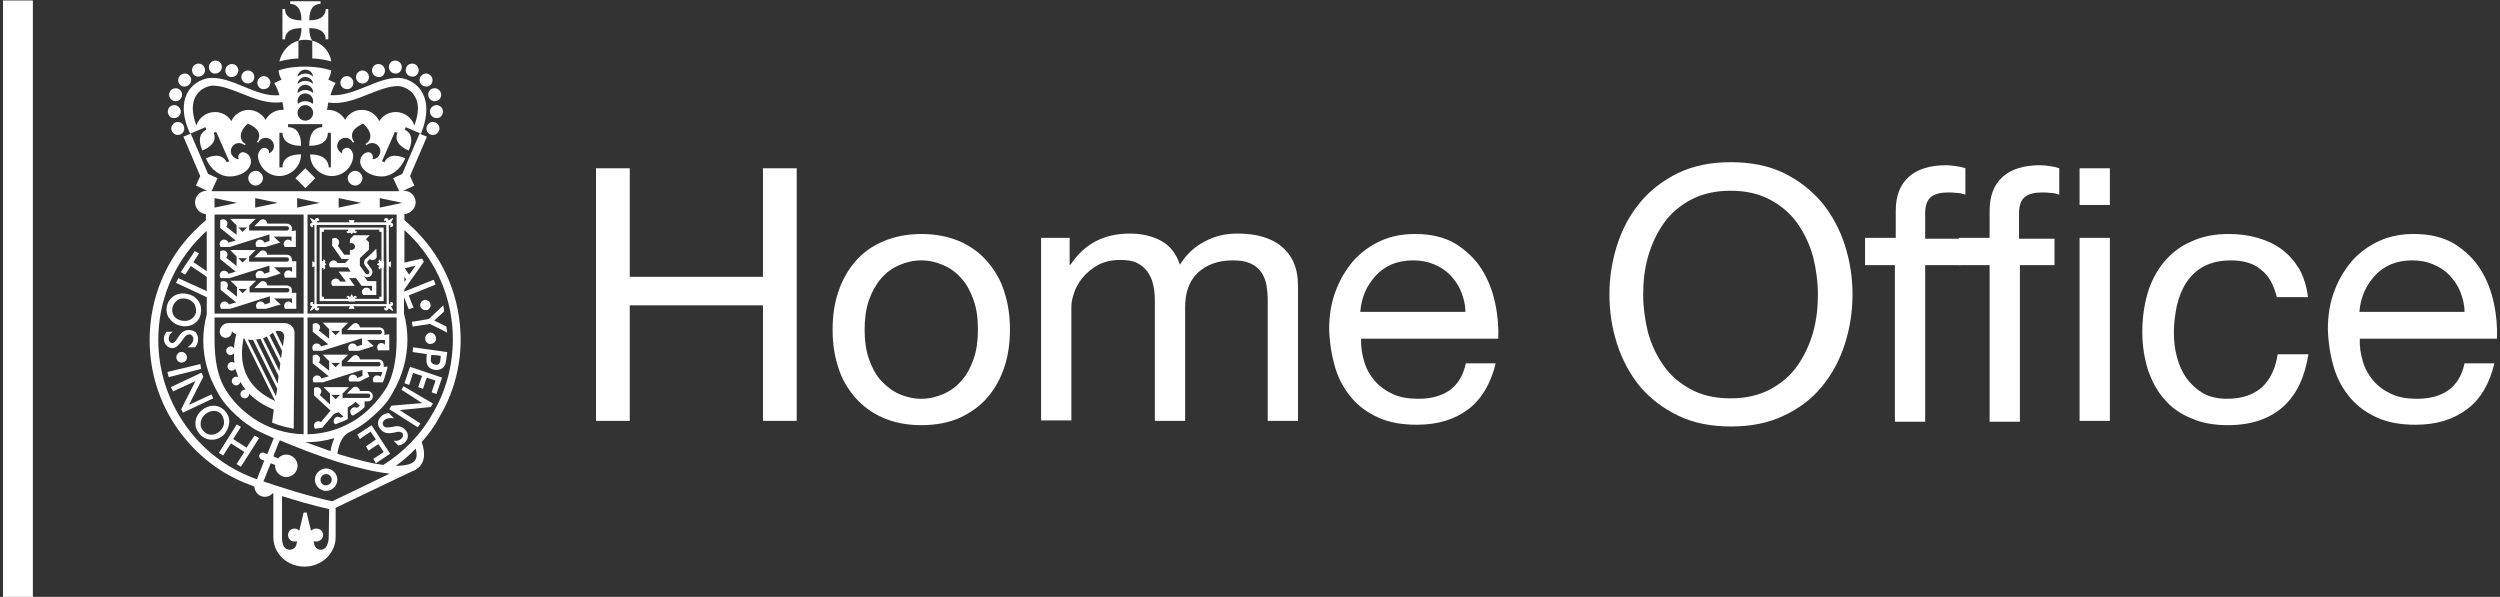 <svg xmlns:xlink="http://www.w3.org/1999/xlink" xmlns="http://www.w3.org/2000/svg" preserveAspectRatio="xMinYMin meet" viewBox="0 0 578 138" class="hods-header__logo-svg" width="578" height="138">
	<rect x="0" y="0" width="578" height="138" fill="#333333" stroke="none"/>
	<title>Home Office</title>
	<g fill="none">
		<path fill="#fff" d="M.7.1h6.9V138H.7z"></path>
		<path d="M72.2 9.4v4.1c2.1.1 3.6.5 4.4.7-.4-2.4-2.1-4.2-4.4-4.8" fill="#fff"></path>
		<path d="M69.7 6.5c0 1.4-.3 2.3-.7 2.9 0 0 .7-.2 1.6-.2.6 0 1.5.2 1.6.2-.4-.6-.7-1.5-.7-2.9 3.1 0 3.8 1.4 3.8 2.6h.6v-7h-.6c0 1.2-.8 2.6-3.8 2.6 0-3.1 1.4-3.8 2.6-3.8V.3h-7v.6c1.2 0 2.6.8 2.6 3.8-3.1 0-3.8-1.4-3.8-2.6h-.6v7h.6c0-1.2.7-2.6 3.8-2.6M69 9.4c-2.2.6-3.9 2.5-4.4 4.8.8-.2 2.3-.6 4.4-.7V9.4zM72.8 110.9c0 1.4 1.2 2.6 2.6 2.6 1.4 0 2.6-1.2 2.6-2.6 0-1.4-1.2-2.6-2.6-2.6-1.5.1-2.6 1.2-2.6 2.6m1.3 0c0-.7.6-1.3 1.3-1.3.7 0 1.3.6 1.3 1.3 0 .7-.6 1.3-1.3 1.3-.8 0-1.3-.5-1.3-1.3M68.1 77c0-1.3-1-2.3-2.3-2.3h-13c-1.1 0-2 .9-2 2 0 .8.6 1.4 1.4 1.4.8 0 1.4-.6 1.4-1.5.3.3.6.5 1 .7-.2.8-.4 1.9-.5 3.2-.2-.3-.5-.4-.8-.4-.5 0-1 .4-1 1 0 .5.4 1 1 1 .3 0 .6-.2.8-.4 0 .7 0 1.4.1 2.2-.2-.1-.4-.2-.6-.2-.5 0-1 .4-1 1 0 .5.4 1 1 1 .3 0 .7-.2.8-.5 0 .1 0 .2.1.3.2.6.4 1.2.6 1.7-.1-.1-.3-.1-.5-.1-.5 0-1 .4-1 1 0 .5.4 1 1 1 .5 0 .9-.4 1-.8.3.6.7 1.2 1.2 1.8h-.2c-.5 0-1 .4-1 1s.4 1 1 1c.5 0 1-.4 1-1V91c1.5 1.5 3.4 2.8 5.7 3.7l-.4 3s.9.4 2.3.8 2.7.6 2.7.6l.2-22.1zm-11.8 1.2s.1 0 .2.1l7.1 14.4c-8.8-4-7.9-11.2-7.3-14.5zm7.5 13.4-6.5-13.1c.4.1.8.1 1.2.1l5.6 11.3-.3 1.7zm.4-2.9-5-10.2c.4 0 .7-.1 1-.2l4.2 8.6-.2 1.8zm.4-2.9-3.8-7.6c.3-.1.6-.2.9-.4l3.1 6.2-.2 1.8zm.4-2.9-2.7-5.4c.3-.2.6-.4.8-.6l2.1 4.2-.2 1.8zm.7-5-.3 2.2-1.7-3.5c.2-.1.4-.1.6-.1.8-.1 1.5.6 1.4 1.4zM59.5 19.1c0-.8.7-1.5 1.5-1.5s1.5.7 1.5 1.5c0 .9-.7 1.5-1.5 1.5-.8.1-1.5-.6-1.5-1.5M39.6 29.7c0-.8.7-1.5 1.5-1.5.9 0 1.5.7 1.5 1.5 0 .9-.7 1.5-1.5 1.5s-1.5-.7-1.5-1.5M38.8 25.8c0-.9.7-1.5 1.5-1.5s1.5.7 1.5 1.5-.7 1.5-1.5 1.5c-.8.1-1.5-.6-1.5-1.5M39.1 21.9c0-.8.7-1.5 1.5-1.5.9 0 1.5.7 1.5 1.5s-.7 1.5-1.5 1.5-1.5-.7-1.5-1.5M41.2 18.5c0-.8.7-1.5 1.5-1.5.9 0 1.5.7 1.5 1.5s-.7 1.5-1.5 1.5c-.8.1-1.5-.6-1.5-1.5M44.4 16.2c0-.8.7-1.5 1.5-1.5s1.5.7 1.5 1.5c0 .9-.7 1.5-1.5 1.5-.8.1-1.5-.6-1.5-1.5M48.3 15.5c0-.8.7-1.5 1.5-1.5.9 0 1.5.7 1.5 1.5s-.7 1.5-1.5 1.5c-.8.1-1.5-.6-1.5-1.5M52.1 16.3c0-.8.7-1.5 1.5-1.5.9 0 1.5.7 1.5 1.5s-.7 1.5-1.5 1.5c-.8.1-1.5-.6-1.5-1.5M55.8 17.8c0-.8.7-1.5 1.5-1.5.9 0 1.5.7 1.5 1.5 0 .9-.7 1.5-1.5 1.5s-1.5-.7-1.5-1.5M81.7 19.1c0-.8-.7-1.5-1.5-1.5s-1.5.7-1.5 1.5c0 .9.7 1.5 1.5 1.5.8.1 1.5-.6 1.5-1.5M101.6 29.7c0-.8-.7-1.5-1.5-1.5-.9 0-1.5.7-1.5 1.5 0 .9.7 1.5 1.5 1.5s1.5-.7 1.5-1.5M102.4 25.8c0-.9-.7-1.5-1.5-1.5s-1.5.7-1.5 1.5.7 1.5 1.5 1.5c.8.1 1.5-.6 1.5-1.5M102 21.9c0-.8-.7-1.5-1.5-1.5-.9 0-1.5.7-1.5 1.5s.7 1.5 1.5 1.5c.9 0 1.5-.7 1.5-1.5M100 18.5c0-.8-.7-1.5-1.5-1.5s-1.5.7-1.5 1.5.7 1.5 1.5 1.5c.8.1 1.5-.6 1.5-1.5M96.8 16.2c0-.8-.7-1.5-1.5-1.5-.9 0-1.5.7-1.5 1.5 0 .9.7 1.5 1.5 1.5.8.1 1.5-.6 1.5-1.5M92.9 15.5c0-.8-.7-1.5-1.5-1.5-.9 0-1.5.7-1.5 1.5s.7 1.5 1.5 1.5c.8.1 1.5-.6 1.5-1.5M89 16.3c0-.8-.7-1.5-1.5-1.5-.9 0-1.5.7-1.5 1.5s.7 1.5 1.5 1.5c.9.1 1.5-.6 1.5-1.5M85.3 17.8c0-.8-.7-1.5-1.5-1.5s-1.5.7-1.5 1.5c0 .9.7 1.5 1.5 1.5.9 0 1.5-.7 1.5-1.5M83.8 41.2c0-.9-.8-1.7-1.7-1.7-.9 0-1.7.8-1.7 1.7 0 .9.8 1.7 1.7 1.7.9 0 1.7-.8 1.7-1.7M72.7 51.4v19.4h17.2V51.4H72.7zm16.7 18.9H73.2V52h16.1l.1 18.3z" fill="#fff"></path>
		<path d="M74.9 52.6h-1v17h14.8v-17H74.9zm12.8.5v.5h.5v15h-.5v.5H74.9v-.5h-.5v-15h.5v-.5h12.8z" fill="#fff"></path>
		<path d="m87 57.5-.8.8s-.1 0-.1.1l-1.5 1.4c-.5.4-.6 1.1-.2 1.6l.9 1.2c.1.1.1.2.1.4 0 .1-.1.3-.2.3-.1.1-.2.1-.4.1-.1 0-.3-.1-.3-.2 0 0-.9-1.2-1.3-1.8v-1.7l2.1-2V56l-.7-.7.9-.9h-3.7l-.9.9v1c.1-.1.3-.1.4-.1.4 0 .8.4.8.8s-.4.8-.8.8c-.1 0-.3 0-.4-.1v1.2h-1.3l-1.5-2.1c.2-.2.3-.5.3-.8 0-.6-.5-1-1-1-.2 0-.4.1-.6.2V56.9h.1l1.4 2 .7 1H80.7l-.9.9H78c-.1-.4-.5-.6-.9-.6s-.8.3-.9.6c0 .1-.1.2-.1.4s.1.5.2.6h4.1l.7 1h-2.8l1.1 1.5.6.8h-1.4c-.1-.4-.5-.7-1-.7-.4 0-.8.3-1 .7v.3c0 .3.1.5.3.7H82l-.7-1-.6-.8h1.6l.6.8.7 1H86v1.1h-.3c-.1-.4-.5-.7-1-.7s-.8.3-1 .7v.3c0 .3.1.5.3.7h3V65h-2l-1-1.3c.2.2.4.4.7.4.3 0 .6 0 .9-.2.3-.2.4-.5.5-.8 0-.3 0-.6-.2-.9L85 61c-.2-.2-.1-.6.1-.7l.4-.4c.4.3.9.3 1.3 0 .2-.2.3-.4.3-.7l-.1-1.7zM68.3 41.2l2.3-2.3 2.3 2.3-2.3 2.3zM57.4 41.2c0-.9.8-1.7 1.7-1.7.9 0 1.7.8 1.7 1.7 0 .9-.8 1.7-1.7 1.7-.9 0-1.7-.8-1.7-1.7M88.7 84.8v-.5c0-.7-.5-1.2-1.2-1.2h-4.3c0-.5-.5-1-1-1-.3 0-.5.1-.7.3l-1.3 1.3h7.3c.3 0 .5.2.5.5s-.2.5-.5.5H79v-1.2l1.5-1.5h-5.9l1.5 1.5v2.2l-2.4-1.9c.2-.2.3-.5.3-.8 0-.6-.5-1-1-1-.2 0-.5.1-.7.2V84l3.7 3-1.7.5c-.1-.4-.5-.7-1-.7-.6 0-1 .5-1 1 0 .2.1.5.2.6h2.1l9.2-2.9v1.4l-1.2.5c-.1-.5-.5-.8-1-.8-.6 0-1 .5-1 1 0 .2.1.5.2.6h2.3l1.4-.7.9-.4-.4-.9V86h3.4c0 .1-.1.3-.1.4-.1.2-.2.5-.3.7-.2-.2-.5-.3-.8-.3-.6 0-1 .5-1 1 0 .2.1.5.2.6h2.1c.3-.6.5-1.3.6-1.7.3-.9.5-1.7.5-2 .1.1-.9.1-.9.1zm-11.1.1-1-1h2l-1 1zM88.8 77.4c.1-.2.1-.3.1-.5 0-.7-.5-1.2-1.2-1.2h-4.5c0-.5-.5-1-1-1-.3 0-.5.1-.7.3l-1.3 1.3h7.6c.3 0 .5.2.5.5s-.2.5-.5.5H79v-1.2l1.5-1.5h-5.9l1.5 1.5v2.2l-2.4-1.9c.2-.2.3-.5.3-.7 0-.6-.5-1-1-1-.2 0-.5.1-.7.2v1.8l3.6 2.9-1.7.5c-.1-.4-.5-.7-1-.7-.6 0-1 .5-1 1 0 .2.1.5.2.7h2.1l9.2-2.9v1.5l-1.2.4c-.1-.4-.5-.7-1-.7-.6 0-1 .5-1 1 0 .2.1.5.2.7H83l2.3-.7 1.1-.4-.9-.8-.6-.6H89v1.1c-.2-.2-.5-.4-.8-.4-.6 0-1 .5-1 1 0 .2.1.5.2.7H90v-3.7l-1.2.1zm-11.2.1-1-1h2l-1 1zM85 90.4h-1.8c0-.5-.5-1-1-1-.3 0-.5.1-.7.3L80.2 91h4.9c.3 0 .5.2.5.5s-.2.5-.5.5h-5.9v-1l1.5-1.5h-5.9l1.5 1.5v2.5l-2.4-2.2c.2-.2.4-.5.4-.8 0-.6-.5-1-1-1-.2 0-.5.1-.7.2V91.4l3.8 3.5.2-.2-2.4 2.9c-.2-.2-.5-.2-.7-.2-.6.1-1 .6-.9 1.1 0 .2.1.4.2.6.4 0 .9-.1 1.7-.2l2.7-3.2c.4-.1.7-.3 1.1-.4l1.1 1-.6.3c-.3-.2-.7-.3-1-.2-.5.2-.8.8-.6 1.3.1.2.2.3.3.4 0 0 .4-.1.8-.3.4-.2.8-.3.8-.3.5-.2.9-.4 1.3-.6v-2.7c.7-.4 1.3-.8 1.8-1.3l1 .9c-.2.2-.4.3-.7.5-.3-.2-.7-.2-1 0-.2.1-.4.4-.5.6v.4c0 .1.1.3.1.4.1.2.3.3.5.4.5-.3.9-.6 1.4-.9.3-.2.7-.5 1-.8l.3-.3v-1.3h.7c.7 0 1.2-.5 1.2-1.2 0-.6-.5-1.2-1.2-1.2zm-7.4 1.9-1-1h2l-1 1zM67.4 67.7c.1-.2.1-.3.1-.5 0-.7-.5-1.2-1.2-1.2h-4.5c0-.5-.5-1-1-1-.3 0-.5.1-.7.3l-1.3 1.3h7.6c.3 0 .5.2.5.5s-.2.5-.5.5h-8.7v-1.2l1.5-1.5h-5.9l1.5 1.5v2.2l-2.4-1.9c.2-.2.3-.5.3-.7 0-.6-.5-1-1-1-.3 0-.5.1-.7.2V67l3.6 2.9-1.7.5c-.1-.4-.5-.7-1-.7-.6 0-1 .5-1 1 0 .3.1.5.2.7h2.1l9.2-2.9V70l-1.2.4c-.1-.4-.5-.7-1-.7-.6 0-1 .5-1 1 0 .3.1.5.2.7h2.1l2.3-.7 1.1-.3-.9-.8-.6-.6h4.1v1.1c-.2-.2-.5-.4-.8-.4-.6 0-1 .5-1 1 0 .3.1.5.2.7h2.6v-3.7h-1.1zm-11.3.1-1-1h2l-1 1zM67.4 60.6c.1-.2.1-.3.1-.5 0-.7-.5-1.2-1.2-1.2h-4.5c0-.5-.5-1-1-1-.3 0-.5.1-.7.3l-1.3 1.3h7.5c.3 0 .5.2.5.5s-.2.5-.5.5h-8.7v-1.2l1.5-1.5h-5.9l1.5 1.5v2.2l-2.4-1.9c.2-.2.3-.5.3-.7 0-.6-.5-1-1-1-.3 0-.5.1-.7.2v1.8l3.6 2.9-1.7.5c-.1-.4-.5-.7-1-.7-.6 0-1 .5-1 1 0 .2.1.5.2.7h2.1l9.2-2.9v1.5l-1.2.4c-.1-.4-.5-.7-1-.7-.6 0-1 .5-1 1 0 .2.1.5.2.7h2.2l2.3-.7 1.1-.4-.9-.8-.6-.6h4.1v1.1c-.2-.2-.5-.4-.8-.4-.6 0-1 .5-1 1 0 .2.1.5.2.7h2.6v-3.8h-1.1v.2zm-11.3.1-1-1h2l-1 1zM67.4 53.4c.1-.2.1-.3.1-.5 0-.7-.5-1.2-1.2-1.2h-4.5c0-.5-.5-1-1-1-.3 0-.5.1-.7.3l-1.3 1.3h7.5c.3 0 .5.2.5.5s-.2.5-.5.5h-8.7v-1.2l1.5-1.5h-5.9l1.5 1.5v2.2l-2.4-1.9c.2-.2.3-.5.3-.7 0-.6-.5-1-1-1-.3 0-.5.1-.7.2v1.8l3.6 2.9-1.7.5c-.1-.4-.5-.7-1-.7-.6 0-1 .5-1 1 0 .3.1.5.2.7h2.1l9.2-2.9v1.5l-1.2.4c-.1-.4-.5-.7-1-.7-.6 0-1 .5-1 1 0 .3.1.5.2.7h2.1l2.3-.7 1.1-.3-.9-.8-.6-.6h4.1v1.1c-.2-.2-.5-.4-.8-.4-.6 0-1 .5-1 1 0 .3.1.5.2.7h2.6v-3.8l-1 .1zm-11.3.2-1-1h2l-1 1zM98.7 71.7c.7-.2 1-.9.8-1.5-.1-.3-.3-.6-.6-.7-.3-.2-.6-.2-.9-.1-.3.1-.6.3-.7.6-.2.3-.2.6-.1.9.2.6.9.9 1.5.8M95.2 74.4l.2 1.1 4-.6c.1 0 4 2 4 2l-.2-1.4-2.8-1.4c.2-.2 2.3-2.1 2.3-2.1l-.2-1.4-.1.1s-3.1 2.9-3.2 3c0 .1-4 .7-4 .7M98.3 78.3c0 .3.1.6.4.9.2.2.5.4.9.3.3 0 .6-.1.9-.4.2-.2.3-.5.3-.9 0-.3-.1-.6-.4-.9-.2-.2-.5-.4-.9-.4-.7.1-1.2.7-1.2 1.4M95.5 80.3l-.1 1.1s3.1.4 3.3.5c0 .1-.1.9-.1.9v.5c0 .5.1 1 .4 1.4.3.4.8.7 1.5.8 1.4.2 2.4-.5 2.6-1.9l.3-2.2-7.9-1.1zm6.4 2c0 .1-.1 1.1-.1 1.1-.1 1-.9 1-1.2.9-.6-.1-1-.5-1-1v-.2s.1-.8.1-1c.2-.1 2.1.1 2.2.2zM94.8 84.8l-1.3 3.8 1.1.4s.9-2.7.9-2.8c.1.1 1.9.6 2.1.7-.1.2-.9 2.6-.9 2.6l1.1.4s.8-2.5.9-2.6c.1.1 1.9.6 2 .7-.1.2-.9 2.7-.9 2.7l1.1.4 1.3-3.8-7.4-2.5zM93.3 89.3l-.5.8s4.4 2.8 4.8 3.1c-.5 0-7.1.6-7.1.6l-.5.8 6.6 4.2.6-.9s-4.4-2.8-4.8-3.1c.5 0 7.2-.7 7.2-.7l.5-.8-6.8-4zM90.7 98.7c-.8.1-1.5.3-2-.2-.2-.2-.4-.8.1-1.3s1.2-.6 2-.5h.3l-1.2-1.2c-.8.1-1.4.3-1.9.9-.4.4-.6.9-.6 1.4 0 .6.2 1.1.7 1.6 1 1 2.1.8 3.1.6.7-.2 1.3-.3 1.8.1.1.2.2.3.2.5 0 .3-.1.5-.4.8-.4.4-.9.6-1.6.5H91l1.1 1.1c.6-.1 1.1-.3 1.5-.7.5-.5.7-1 .7-1.5s-.2-1.1-.7-1.5c-.9-1-2-.8-2.9-.6M85.9 98.3l-3.3 2.2.6 1s2.3-1.6 2.5-1.7c.1.1 1.1 1.7 1.2 1.8-.1.1-2.3 1.6-2.3 1.6l.6 1s2.2-1.5 2.3-1.5c.1.1 1.1 1.6 1.2 1.8-.1.1-2.4 1.6-2.4 1.6l.6 1 3.3-2.2-4.3-6.6zM57 103.5c-.1-.1-3-1.9-3.1-2 .1-.1 1.8-2.8 1.8-2.8l-1-.6v.1l-4.1 6.5 1 .6s1.7-2.7 1.8-2.8c.1.1 3 1.9 3.1 2-.1.1-1.8 2.8-1.8 2.8l1 .6 4.2-6.6-1-.6c-.1 0-1.8 2.6-1.9 2.8M53 97.7c.1-1-.3-1.9-.9-2.6-1.7-1.9-4-1.5-5.5-.2-.9.8-1.4 1.8-1.4 2.8-.1 1 .3 1.9 1 2.7 1.4 1.6 3.8 1.7 5.5.2.7-.8 1.2-1.8 1.3-2.9m-1.2 0c0 .7-.4 1.5-1 2-1.2 1.1-2.8 1.1-3.8-.1-.5-.5-.7-1.2-.6-1.8 0-.7.4-1.4 1-2 .6-.5 1.4-.8 2.1-.8.7 0 1.3.3 1.7.8.4.6.6 1.2.6 1.9M48.9 91.2s-4.8 2.2-5.2 2.4c.2-.4 3.3-6.5 3.3-6.5l-.4-.9h-.1l-7 3.3.5 1s4.8-2.2 5.2-2.4c-.2.4-3.3 6.5-3.3 6.5l.4.8 7-3.3-.4-.9zM46.3 84.1l-.1.1-7.5 1.8.3 1.2 7.5-1.9zM42.7 81.6c-.3-.2-.6-.3-.9-.2-.3 0-.6.2-.8.5-.2.3-.3.6-.2.9 0 .3.2.6.5.8.3.2.6.3.9.2.7-.1 1.1-.7 1-1.4-.1-.4-.3-.6-.5-.8M42.2 78.6c.5-.7.9-1.3 1.6-1.3.2 0 .4.1.6.3.2.2.3.5.3.8 0 .6-.4 1.2-1.1 1.7l-.2.2h1.7c.5-.6.7-1.2.7-2 0-.5-.2-1-.5-1.4-.4-.4-1-.6-1.6-.6-1.4 0-2 .9-2.6 1.8-.4.6-.7 1.2-1.3 1.2-.2 0-.4-.1-.5-.2-.2-.2-.3-.5-.3-.8 0-.5.3-1.1.8-1.5l.2-.1h-1.5c-.4.5-.6 1-.6 1.6 0 .7.2 1.2.6 1.6.4.4.9.6 1.5.6 1-.2 1.6-1.1 2.2-1.9M41.7 75.3c1.1.3 2.2.1 3.1-.4.8-.5 1.4-1.3 1.6-2.3.2-1 .1-2-.4-2.8-.5-.9-1.5-1.6-2.6-1.8-2.2-.6-4.3.6-4.8 2.7-.1.3-.1.6-.1.9 0 .7.2 1.3.5 1.8.7 1 1.6 1.7 2.7 1.9M39.9 71c.2-.7.6-1.2 1.1-1.6.6-.4 1.4-.5 2.2-.3.8.2 1.5.7 1.8 1.3.3.6.4 1.2.3 1.9-.4 1.4-1.8 2.2-3.4 1.8-1.5-.3-2.4-1.6-2-3.1" fill="#fff"></path>
		<path d="M106.5 78.6c0-9.6-3.7-18.6-10.5-25.4-.8-.8-1.6-1.5-2.5-2.3v-1.4c1.4-.1 2.6-1.3 2.6-2.7 0-1.5-1.2-2.7-2.7-2.7h-.2l2.6-1.2-1-2.2 3.9-9.1-1.7-.7-4 9.3-2.1 1 1.4 3H48.9l1.4-3-2.2-1-4-9.3-1.7.7 3.9 9.1-1 2.2 2.6 1.2h-.1c-1.5 0-2.7 1.2-2.7 2.7 0 1.4 1.1 2.6 2.5 2.7v1.4c-.8.7-1.7 1.5-2.5 2.3C38.3 60 34.6 69 34.6 78.6c0 7.4 2.2 14.5 6.5 20.6 4.2 5.9 9.9 10.4 16.7 12.9 0 0 .4.1 1 .4.1 1 .7 1.9 1.6 2.2 1 .4 2.1 0 2.7-.7h.1v10.2c0 3.8 3.2 6.8 7.2 6.8s7.2-3.1 7.2-6.8v-6.8l17.6-8.4c.6-.2 1.1-.5 1.6-.9 1.4-1.3 1.6-3.3.7-5.9 1.6-1.8 3-3.7 4.1-5.8 3.2-5.4 4.9-11.5 4.9-17.8zM87.8 45.8l5.2 1.1-5.2 1.1v-2.2zm-16.7 54.6v-27h20.6v5.1c0 5-.9 8.4-2.2 10.9-1.1 1.8-2.4 3.5-4 5l-.3.3c-3.8 3.6-8.9 5.6-14.1 5.7zm6.2.9c-.4.9-.7 1.9-.9 3-2-.7-3.9-1.4-5.8-2.1 2.3.1 4.6-.3 6.7-.9zm-6.2-28.8V49.6H91.7v22.9H71.1zm7.2-26.7 5.2 1.1-5.2 1.1v-2.2zm-9.6 0 5.2 1.1-5.2 1.1v-2.2zm-9.7 0 5.2 1.1L59 48v-2.2zm-9.4 0 5.2 1.1-5.2 1.1v-2.2zm0 21.8v-18H70.2v22.9H49.6v-4.9zm0 5.8h20.6v27c-4.2-.1-8.3-1.4-11.8-3.8-.1-.1-.3-.2-.4-.3l-.1-.1c-.1-.1-.2-.1-.3-.2-.1-.1-.2-.2-.3-.2l-.1-.1c-2.2-1.7-4.1-3.9-5.5-6.4-1.3-2.5-2.1-5.9-2.1-10.8v-5.1zm9.8 37.4c-.3-.1-.6-.2-.8-.3-6.4-2.4-11.9-6.7-15.8-12.3-4-5.7-6.2-12.5-6.2-19.6 0-9.1 3.5-17.6 10-24.1.4-.4.8-.8 1.2-1.1v9.3c-1.4-1-3-2-3.1-2.1.1-.1 1.3-2 1.3-2l-1-.6v.1l-3.2 4.8 1 .6s1.2-1.8 1.3-2c.1.1 2.2 1.4 3.7 2.5v3.3l-6.6-3v.1l-.5 1 7.1 3.3v4c-.5 1.9-.8 3.9-.8 6 0 4.3 1.2 8.3 3.2 11.8 1.3 2.5 3 4.2 4.6 5.7.7.6 1.4 1.2 2.2 1.8.1 0 .1.1.2.1.1.1.2.1.3.2.1.1.2.1.3.2l.1.1c.6.4 1.2.8 1.9 1.1.9.4 2.1 1 3.5 1.6l-1.5 3.7-.7-.3c-.4-.2-.9 0-1.1.4-.2.4 0 .9.4 1.1l.7.3-1.7 4.3zM76 124.3c0 .7-.2 1.4-.5 2-.3.5-.8.8-1.3.8-.7 0-1.3-.4-1.5-1.1 0-.1-.1-.4-.2-.9.2.1.4.1.6.1.9 0 1.6-.7 1.6-1.5 0-.9-.7-1.5-1.6-1.5-.5 0-.9.2-1.2.5-.5-2-1-4.2-1-4.2h-.7s-.5 2.2-1 4.2c-.3-.3-.7-.5-1.1-.5-.9 0-1.5.7-1.5 1.5 0 .9.7 1.5 1.5 1.5.2 0 .4 0 .6-.1-.1.4-.2.8-.2.9-.2.6-.8 1.1-1.5 1.1-.6 0-1.1-.3-1.4-.8-.3-.6-.4-1.3-.4-2v-9.6c3.2 1 7.2 2.2 10.9 3l-.1 6.6zm.8-8.4c-5.6-1.2-12.1-3.3-15.9-4.6.4-.9 1-2.5 1.7-4.2l1 .4v.2c0 1.4 1.2 2.6 2.6 2.6 1.4 0 2.6-1.2 2.6-2.6 0-1.4-1.2-2.6-2.6-2.6-.8 0-1.4.3-1.9.9l-1.1-.5c.6-1.5 1.1-2.9 1.5-3.7 3.8 1.6 8.7 3.5 13.4 5 5 1.5 9 2.4 12 2.7-5.3 2.6-12.9 6.2-13.3 6.4zm18.9-9.2c-.5.5-1.7 1-4.2 1 1.7-1.2 3.2-2.5 4.6-4 .4 1.4.3 2.4-.4 3zm-7.1.8c-2.4-.3-5.7-1.1-10-2.4-.2-.1-.4-.1-.6-.2.4-2.5 1.2-4.1 2.6-4.9 2.2-1 4.2-2.4 6-4.1 1.6-1.4 3.2-3.1 4.4-5.5 2-3.5 3.2-7.6 3.2-11.9 0-2-.3-4.1-.8-6v-3.8l1.1 2.8 1.1-.4s-1.1-2.7-1.1-2.8c.2-.1 6.2-2.5 6.2-2.5l-.4-1.1h-.1l-6.7 2.7v-.5l4.5-6.4-.4-.7h-.1l-4 .9v-7.5c.4.4.8.7 1.2 1.1 6.4 6.4 10 15 10 24.1 0 5.9-1.5 11.8-4.5 16.9-2.8 5.1-6.8 9.2-11.6 12.2zm5.3-42.9-.4.6V64l.4.6zm-.3-2.6c.2 0 2.2-.5 2.5-.6-.2.3-1.4 2-1.5 2.1-.1-.1-.9-1.3-1-1.5z" fill="#fff"></path>
		<path d="M97.4 21c-1.4-2.1-3.7-3-5.4-3-2.4 0-4.9 1-7.3 2-2.7 1.1-5.5 2.2-8.3 2 .3-1 .7-2 1.2-2.8l-1.7-.8c.3-.6.6-1.3.7-2.1-.2-.1-2.5-.9-6.2-.9s-5.8.8-6 .9c.1.8.3 1.5.7 2.1l-1.7.8c.5.8.9 1.8 1.2 2.8-2.8.3-5.6-.9-8.3-2-2.4-1-4.9-2-7.3-2-1.7 0-4 .9-5.4 3-1.1 1.7-2 4.9.4 10v-.1l3.5-1.5.2.6c-1.1.5-2.2 1.8-.9 4.8 3-1.3 3.1-3 2.6-4.1l.6-.2 1.5 3.4 1.5 3.4-.6.2c-.5-1.1-1.8-2.2-4.8-.9 1.3 3 3.6 4.2 5.4 4.2 3.1 0 5.3-1.9 5-3.8-.2-1.4-1.5-1.9-2-1.8-.6.1-1 .8-.9 1.2 0 .1.1.2.1.3l-.1.1c-.8-.1-1.5-.7-1.7-1.5-.2-1 .5-2 1.5-2.2.6-.1 1.2.1 1.7.5l.2-.3c-.6-.3-1-.8-1.1-1.5-.3-1.6 1.5-3.2 1.6-3.2 0 0 2.3.8 2.6 2.4.1.7-.1 1.3-.5 1.8l.3.2c.2-.5.7-1 1.4-1.1 1-.2 2 .5 2.2 1.5.2.8-.3 1.7-1 2l-.1-.1V35c-.1-.5-.7-.9-1.3-.8-.5.1-1.5 1-1.2 2.4.5 2.4 2.5 4.1 4.9 4.1 2.4 0 5-2 5-5-3.5 0-4.3 1.6-4.3 3h-.7v-8h.7c0 1.3.9 3 4.3 3 0-3.5-1.6-4.3-3-4.3v-.7h7.9v.7c-1.3 0-3 .9-3 4.3 3.5 0 4.3-1.6 4.3-3h.7v8H76c0-1.3-.9-3-4.3-3 0 3 2.5 5 5 5 2.4 0 4.5-1.7 4.9-4.1.3-1.4-.7-2.4-1.2-2.4-.6-.1-1.2.3-1.3.8v.3l-.1.1c-.7-.4-1.2-1.2-1-2 .2-1 1.2-1.7 2.2-1.5.6.1 1.1.5 1.4 1.1l.3-.2c-.4-.5-.6-1.1-.5-1.8.3-1.6 2.6-2.4 2.6-2.4s1.9 1.6 1.6 3.2c-.1.7-.6 1.2-1.1 1.5l.2.3c.4-.4 1-.6 1.7-.5 1 .2 1.7 1.2 1.5 2.2-.2.9-.9 1.5-1.7 1.5l-.1-.1c.1-.1.1-.2.1-.3.1-.5-.3-1.1-.9-1.2-.5-.1-1.8.4-2 1.8-.3 1.9 2 3.8 5 3.8 1.8 0 4.1-1.2 5.4-4.2-3-1.3-4.3-.2-4.8.9l-.6-.2 1.5-3.4 1.5-3.4.6.2c-.5 1.1-.4 2.8 2.6 4.1 1.3-3 .2-4.3-.9-4.8l.2-.6 3.5 1.5v.1c2.1-5.2 1.2-8.3.1-10m-32.1 4.4c-1.7 0-3.1.9-3.9 2.3-.9-1.6-2.9-2.6-4.8-2.2-1.4.3-2.6 1.3-3.1 2.5-.8-1.3-2.2-2.1-3.8-2.1-2 0-3.7 1.3-4.3 3.1-1.1-2.9-1.1-5.3 0-7 1.1-1.7 3-2.2 3.8-2.2 2.1 0 4.3.9 6.6 1.8 3 1.2 6.1 2.5 9.5 2 .1.6.2 1.1.3 1.7-.1.1-.2.1-.3.1m5.3-9.3c.9 0 1.7.7 1.8 1.6-.5-.4-1.1-.7-1.8-.7s-1.3.3-1.8.7c.1-.9.9-1.6 1.8-1.6m0 1.7c.9 0 1.7.7 1.8 1.6-.5-.4-1.1-.7-1.8-.7s-1.3.3-1.8.7c.1-.9.9-1.6 1.8-1.6m0 10.1c-1 0-1.8-.8-1.8-1.8s.8-1.8 1.8-1.8 1.8.8 1.8 1.8-.8 1.8-1.8 1.8m1.7-3.9c-.5-.4-1.1-.6-1.7-.6-.7 0-1.2.2-1.7.6-.1-.2-.1-.4-.1-.6 0-1 .8-1.8 1.8-1.8s1.8.8 1.8 1.8c0 .2 0 .4-.1.6m.1-2.5c-.5-.4-1.1-.7-1.8-.7s-1.3.3-1.8.7v-.1c0-1 .8-1.8 1.8-1.8s1.8.8 1.8 1.8v.1M95.8 29c-.6-1.8-2.3-3.1-4.3-3.1-1.6 0-3 .8-3.8 2.1-.6-1.2-1.7-2.2-3.1-2.5-2-.4-3.9.5-4.8 2.2-.8-1.3-2.2-2.3-3.9-2.3h-.3c.1-.5.2-1.1.3-1.7 3.4.5 6.5-.8 9.5-2 2.3-.9 4.5-1.8 6.6-1.8.8 0 2.7.5 3.8 2.2 1.1 1.6 1.1 4 0 6.9M81.3 50.9h-.7l.4.8h.4l-.1.3.1-.2h.1l.1-.1.4-.8zM73 51.6l-.1.1v.3l-.7-.1v-.5l-.5-.9.1-.1.9.5h.5v.7l-.2-.1" fill="#fff"></path>
		<path d="M73.5 51.4c-.1 0-.2-.1-.2-.2s.1-.2.2-.2.1 0 .2.1h.1v-.2c0-.3-.2-.5-.5-.5s-.5.2-.5.5.2.5.5.5h.2M72.7 52.2c0-.1-.1-.2-.2-.2s-.2.1-.2.2 0 .1.1.2v.1h-.2c-.3 0-.5-.2-.5-.5s.2-.5.5-.5.5.2.5.5v.2M73 70.7l-.1-.1v-.3l-.7.1v.4l-.5.9.1.2.9-.6h.5v-.7l-.2.1" fill="#fff"></path>
		<path d="M73.5 70.8c-.1 0-.2.1-.2.2s.1.2.2.2.1 0 .2-.1h.1v.2c0 .3-.2.5-.5.5s-.5-.2-.5-.5.2-.5.5-.5h.2M72.7 70.1c0 .1-.1.2-.2.2s-.2-.1-.2-.2 0-.1.1-.2v-.1h-.2c-.3 0-.5.2-.5.5s.2.5.5.5.5-.2.5-.5v-.2M89.6 70.7l.1-.1v-.3l.7.1v.4l.5.9-.1.2-.9-.6h-.5v-.7l.2.1" fill="#fff"></path>
		<path d="M89.1 70.8c.1 0 .2.1.2.2s-.1.2-.2.2-.1 0-.2-.1h-.1v.2c0 .3.2.5.5.5s.5-.2.5-.5-.2-.5-.5-.5h-.2M89.9 70.1c0 .1.1.2.2.2s.2-.1.2-.2 0-.1-.1-.2v-.1h.2c.3 0 .5.2.5.5s-.2.5-.5.5-.5-.2-.5-.5v-.2M89.6 51.6l.1.1v.3l.7-.1v-.5l.5-.9-.1-.1-.9.5h-.5v.7l.2-.1" fill="#fff"></path>
		<path d="M89.1 51.4c.1 0 .2-.1.2-.2s-.1-.2-.2-.2-.1 0-.2.1h-.1v-.2c0-.3.2-.5.5-.5s.5.2.5.5-.2.5-.5.5h-.2M89.9 52.2c0-.1.1-.2.2-.2s.2.1.2.2 0 .1-.1.2v.1h.2c.3 0 .5-.2.5-.5s-.2-.5-.5-.5-.5.2-.5.5v.2zM80.5 52.8H82v1h-1.5z" fill="#fff"></path>
		<path fill="#fff" d="M81.4 54.1h-.2l-.3-.6h.8zM82.4 53.4l-.1.1c-.1 0-.2-.1-.2-.2s.1-.2.2-.2h-.2c-.2 0-.4.2-.4.4s.2.4.4.4.4-.2.4-.4c-.1 0-.1 0-.1-.1zM80.2 53.4l.1.1c.1 0 .2-.1.2-.2s-.1-.2-.2-.2h.2c.2 0 .4.2.4.4s-.2.4-.4.4-.4-.2-.4-.4c.1 0 .1 0 .1-.1zM81.3 71.4h.7l-.4-.8-.3-.1h-.1l.2-.2-.2.2h-.1l-.1.1-.4.8zM80.6 68.7h1.5v1h-1.5z"></path>
		<path fill="#fff" d="M81.2 68.1h.2l.3.7h-.8zM80.2 68.9l.1-.1c.1 0 .2.1.2.2s-.1.2-.2.2h.2c.2 0 .4-.2.4-.4s-.2-.4-.4-.4-.4.2-.4.4c.1 0 .1 0 .1.1zM82.4 68.9l-.1-.1c-.1 0-.2.1-.2.2s.1.2.2.2h-.2c-.2 0-.4-.2-.4-.4s.2-.4.4-.4.4.2.4.4c-.1 0-.1 0-.1.1zM90.4 61.1v-.7l-.8.4v.4l-.2-.1.2.2h-.1l.1.1.8.4zM87.8 60.4h1v1.5h-1zM87.2 61.2V61l.6-.3v.8zM88.2 62.1V62v.1"></path>
		<path d="m88 62.2-.1-.1c0-.1.1-.2.2-.2s.2.1.2.2v-.2c0-.2-.2-.4-.4-.4s-.4.2-.4.4.2.4.4.4l.1-.1zM88 60.1l-.1.1c0 .1.1.2.2.2s.2-.1.2-.2v.2c0 .2-.2.4-.4.4s-.4-.2-.4-.4.2-.4.4-.4l.1.1zM72.2 61.1v-.7l.8.4v.4l.2-.1-.2.2h.1l-.1.1-.8.4zM74.1 60.4h1v1.5h-1z" fill="#fff"></path>
		<path fill="#fff" d="M75.4 61.2V61l-.6-.3v.8zM74.4 62.1V62v.1"></path>
		<path d="m74.7 62.2.1-.1c0-.1-.1-.2-.2-.2s-.2.1-.2.2v-.2c0-.2.2-.4.4-.4s.4.2.4.4-.2.4-.4.4c0 0-.1 0-.1-.1zM74.7 60.1l.1.1c0 .1-.1.2-.2.2s-.2-.1-.2-.2v.2c0 .2.2.4.4.4s.4-.2.4-.4-.2-.4-.4-.4c0 0-.1 0-.1.1z" fill="#fff"></path>
		<g fill="#fff">
			<path d="M145.6 38.9V64h30.8V38.9h7.8v58.4h-7.8V70.6h-30.8v26.7h-7.8V38.9zM193.8 67.5c.9-2.7 2.2-5 3.9-7 1.7-2 3.9-3.6 6.5-4.7s5.5-1.7 8.8-1.7c3.4 0 6.3.6 8.9 1.7 2.5 1.1 4.7 2.7 6.4 4.7 1.7 2 3.1 4.3 3.9 7 .9 2.7 1.3 5.6 1.3 8.7 0 3.1-.4 6-1.3 8.7-.9 2.7-2.2 5-3.9 7-1.7 2-3.9 3.5-6.4 4.7-2.5 1.1-5.5 1.7-8.9 1.7-3.3 0-6.3-.6-8.8-1.7-2.6-1.1-4.7-2.7-6.5-4.7-1.7-2-3.1-4.3-3.9-7-.9-2.7-1.3-5.6-1.3-8.7 0-3.1.4-6 1.3-8.7zm7.1 15.5c.7 2 1.6 3.7 2.8 5 1.2 1.3 2.6 2.4 4.2 3.1 1.6.7 3.3 1.1 5.1 1.1 1.8 0 3.5-.4 5.1-1.1 1.6-.7 3-1.7 4.2-3.1 1.2-1.3 2.1-3 2.8-5 .7-2 1-4.3 1-6.8 0-2.6-.3-4.8-1-6.8s-1.6-3.7-2.8-5c-1.2-1.4-2.6-2.4-4.2-3.1-1.6-.7-3.3-1.1-5.1-1.1-1.8 0-3.5.4-5.1 1.1-1.6.7-3 1.7-4.2 3.1-1.2 1.4-2.1 3-2.8 5-.7 2-1 4.3-1 6.8s.3 4.8 1 6.8zM247.3 55v6.2h.2c3.2-4.8 7.7-7.2 13.7-7.2 2.6 0 5 .5 7.1 1.6 2.1 1.1 3.6 2.9 4.5 5.6 1.4-2.3 3.3-4.1 5.6-5.3 2.3-1.3 4.9-1.9 7.6-1.9 2.1 0 4 .2 5.8.7 1.7.5 3.2 1.2 4.4 2.2 1.2 1 2.2 2.2 2.9 3.8.7 1.6 1 3.4 1 5.6v31h-7V69.6c0-1.3-.1-2.5-.3-3.7-.2-1.1-.6-2.1-1.2-3-.6-.8-1.4-1.5-2.5-2s-2.4-.7-4.1-.7c-3.4 0-6.1 1-8.1 2.9S274 67.7 274 71v26.3h-7V69.6c0-1.4-.1-2.6-.4-3.8-.2-1.1-.7-2.1-1.3-3-.6-.8-1.4-1.5-2.4-2s-2.3-.7-3.9-.7c-2 0-3.7.4-5.2 1.2-1.4.8-2.6 1.8-3.5 2.9-.9 1.1-1.6 2.3-2 3.6-.4 1.2-.6 2.2-.6 3.1v26.3h-7V55h6.6zM339.5 94.6c-3.2 2.4-7.1 3.6-11.9 3.6-3.4 0-6.3-.5-8.8-1.6-2.5-1.1-4.6-2.6-6.3-4.6-1.7-2-3-4.3-3.8-7-.8-2.7-1.3-5.7-1.4-8.9 0-3.2.5-6.2 1.5-8.8 1-2.7 2.4-5 4.1-7 1.8-2 3.9-3.5 6.3-4.6 2.4-1.1 5.1-1.6 8-1.6 3.8 0 6.9.8 9.4 2.3 2.5 1.6 4.5 3.5 6 5.9 1.5 2.4 2.5 5 3.1 7.9.6 2.8.8 5.5.7 8.1h-31.7c-.1 1.9.2 3.6.7 5.3.5 1.7 1.3 3.1 2.4 4.4 1.1 1.3 2.5 2.3 4.2 3.1 1.7.8 3.7 1.1 6 1.1 2.9 0 5.4-.7 7.2-2 1.9-1.4 3.1-3.4 3.7-6.2h6.9c-1.1 4.6-3.2 8.2-6.3 10.6zm-1.7-27.2c-.6-1.5-1.5-2.7-2.5-3.8-1.1-1.1-2.3-1.9-3.8-2.5-1.4-.6-3-.9-4.8-.9-1.8 0-3.4.3-4.9.9-1.4.6-2.7 1.5-3.7 2.6s-1.9 2.4-2.5 3.8c-.6 1.4-1 3-1.1 4.6h24.3c0-1.6-.4-3.2-1-4.7zM373.9 56.6c1.2-3.7 2.9-6.9 5.3-9.8 2.3-2.8 5.3-5.1 8.8-6.8 3.5-1.7 7.6-2.5 12.2-2.5s8.7.8 12.2 2.5 6.4 4 8.8 6.8c2.3 2.8 4.1 6.1 5.3 9.8 1.2 3.7 1.8 7.5 1.8 11.5s-.6 7.8-1.8 11.5c-1.2 3.7-2.9 6.9-5.3 9.8-2.3 2.8-5.3 5.1-8.8 6.7-3.5 1.7-7.6 2.5-12.2 2.5s-8.7-.8-12.2-2.5-6.4-3.9-8.8-6.7c-2.3-2.8-4.1-6.1-5.3-9.8-1.2-3.7-1.8-7.5-1.8-11.5s.6-7.8 1.8-11.5zm7.1 20.2c.8 2.9 2 5.4 3.6 7.7s3.7 4.1 6.3 5.5c2.6 1.4 5.6 2.1 9.2 2.1 3.5 0 6.6-.7 9.2-2.1 2.6-1.4 4.7-3.2 6.3-5.5 1.6-2.3 2.8-4.9 3.6-7.7.8-2.9 1.1-5.8 1.1-8.7 0-2.9-.4-5.8-1.1-8.7-.8-2.9-2-5.4-3.6-7.7s-3.7-4.1-6.3-5.5c-2.6-1.4-5.6-2.1-9.2-2.1-3.5 0-6.6.7-9.2 2.1-2.6 1.4-4.7 3.2-6.3 5.5-1.6 2.3-2.8 4.9-3.6 7.7-.8 2.9-1.1 5.8-1.1 8.7 0 2.9.4 5.8 1.1 8.7zM431.2 61.1V55h7.1v-6.3c0-3.4 1-6 3-7.8 2-1.8 4.9-2.7 8.7-2.7.7 0 1.4.1 2.2.2.8.1 1.6.3 2.2.5V45c-.6-.2-1.3-.4-2-.4-.7-.1-1.4-.1-2-.1-1.7 0-3 .3-3.9 1-.9.7-1.4 1.9-1.4 3.8v5.9h8.2v6.1h-8.2v36.2h-7V61.3h-6.9v-.2z"></path>
			<path d="M452.9 61.1V55h7.1v-6.3c0-3.4 1-6 3-7.8 2-1.8 4.9-2.7 8.7-2.7.7 0 1.4.1 2.2.2.8.1 1.6.3 2.2.5V45c-.6-.2-1.3-.4-2-.4-.7-.1-1.4-.1-2-.1-1.7 0-3 .3-3.9 1-.9.7-1.4 1.9-1.4 3.8v5.9h8.2v6.1h-8v36.2h-7V61.3h-7.1v-.2zM480.8 47.4v-8.5h7v8.5h-7zm7 7.6v42.3h-7V55h7zM522.8 62.4c-1.7-1.5-4.1-2.2-7-2.2-2.5 0-4.6.5-6.3 1.4-1.7.9-3 2.2-4 3.7s-1.7 3.3-2.2 5.3c-.4 2-.7 4-.7 6.2 0 2 .2 3.9.7 5.7.5 1.9 1.2 3.5 2.2 4.9 1 1.4 2.3 2.6 3.8 3.5 1.6.9 3.5 1.3 5.6 1.3 3.4 0 6.1-.9 8.1-2.7 1.9-1.8 3.1-4.3 3.6-7.6h7.1c-.8 5.2-2.7 9.3-5.8 12.1-3.1 2.8-7.4 4.3-12.8 4.3-3.2 0-6.1-.5-8.5-1.6-2.5-1-4.6-2.5-6.2-4.4-1.7-1.9-2.9-4.2-3.8-6.8-.8-2.6-1.3-5.5-1.3-8.7 0-3.2.4-6.1 1.2-8.9.8-2.8 2.1-5.2 3.7-7.2 1.7-2 3.7-3.7 6.3-4.8 2.5-1.2 5.4-1.8 8.8-1.8 2.4 0 4.6.3 6.7.9 2.1.6 4 1.5 5.6 2.7 1.6 1.2 2.9 2.7 4 4.5 1 1.8 1.7 4 2 6.5h-7.2c-.7-2.8-1.8-4.9-3.6-6.3zM570.4 94.6c-3.2 2.4-7.1 3.6-11.9 3.6-3.4 0-6.3-.5-8.8-1.6-2.5-1.1-4.6-2.6-6.3-4.6-1.7-2-3-4.3-3.8-7-.8-2.7-1.3-5.7-1.4-8.9 0-3.2.5-6.2 1.5-8.8 1-2.7 2.4-5 4.1-7 1.8-2 3.9-3.5 6.3-4.6 2.4-1.1 5.1-1.6 8-1.6 3.8 0 6.9.8 9.4 2.3 2.5 1.6 4.5 3.5 6 5.9 1.5 2.4 2.5 5 3.1 7.9.6 2.8.8 5.5.7 8.1h-31.7c-.1 1.9.2 3.6.7 5.3.5 1.7 1.3 3.1 2.4 4.4 1.1 1.3 2.5 2.3 4.2 3.1 1.7.8 3.7 1.1 6 1.1 2.9 0 5.4-.7 7.2-2 1.9-1.4 3.1-3.4 3.7-6.2h6.9c-1.1 4.6-3.1 8.2-6.3 10.6zm-1.6-27.2c-.6-1.5-1.5-2.7-2.5-3.8-1.1-1.1-2.3-1.9-3.8-2.5-1.4-.6-3-.9-4.8-.9-1.8 0-3.4.3-4.9.9-1.4.6-2.7 1.5-3.7 2.6s-1.9 2.4-2.5 3.8c-.6 1.4-1 3-1.1 4.6h24.3c0-1.6-.4-3.2-1-4.7z"></path>
		</g>
	</g>
</svg>